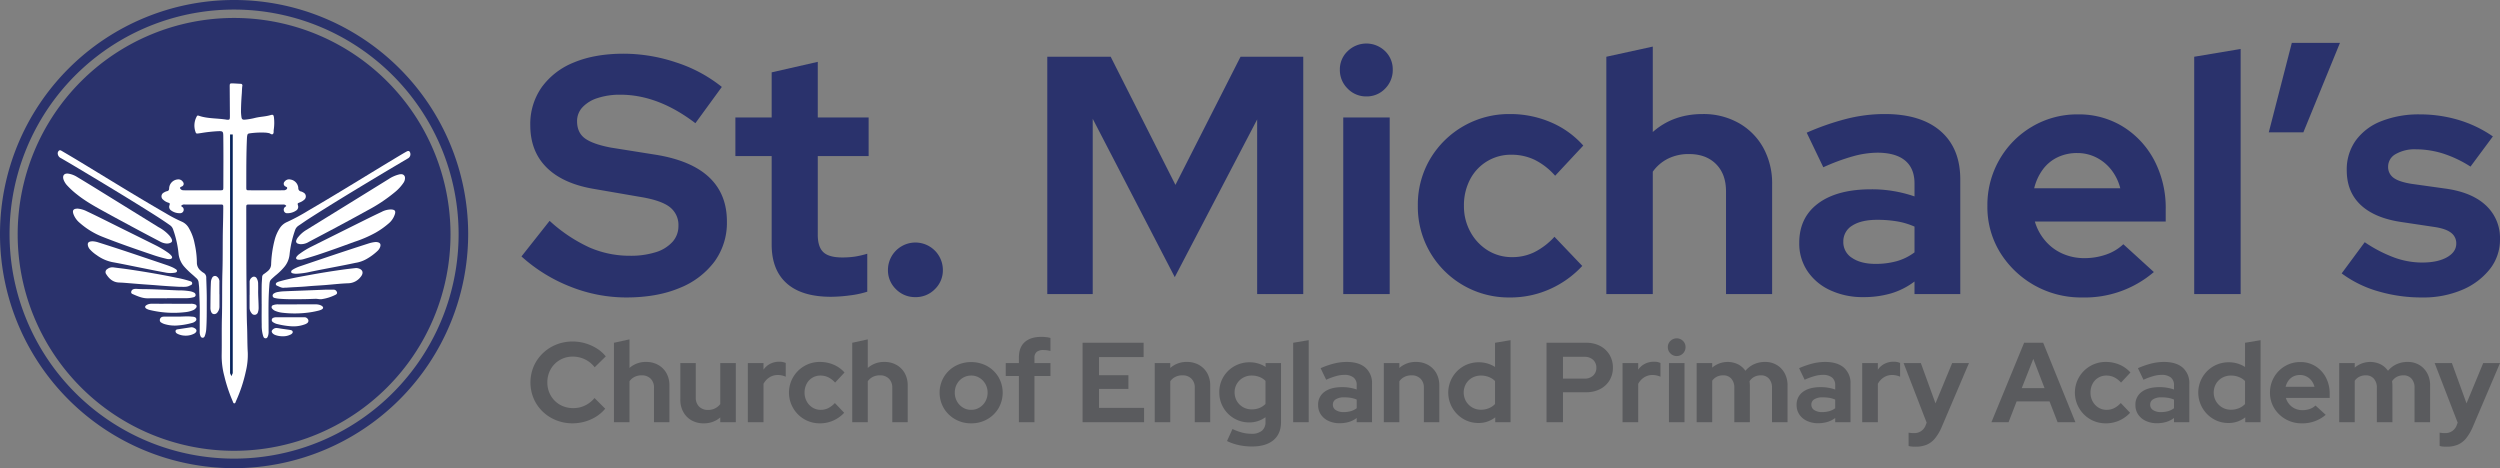 <?xml version="1.0" encoding="UTF-8"?>
<svg xmlns="http://www.w3.org/2000/svg" width="1138.039" height="213.121" viewBox="0 0 1138.039 213.121">
  <rect x="0" y="0" width="1138.039" height="213.121" fill="#808080" stroke="none"/>
  <g id="Group_319" data-name="Group 319" transform="translate(-18996 273.999)">
    <path id="Path_659" data-name="Path 659" d="M204.528,106.134A98.517,98.517,0,1,1,106.011,7.617a98.517,98.517,0,0,1,98.517,98.517" transform="translate(18996.551 -273.441)" fill="#2a326c"></path>
    <path id="Path_660" data-name="Path 660" d="M106.56,213.122A106.561,106.561,0,1,1,213.121,106.561,106.681,106.681,0,0,1,106.56,213.122m0-208.769A102.209,102.209,0,1,0,208.768,106.561,102.325,102.325,0,0,0,106.56,4.353" transform="translate(18996 -274)" fill="#2a326c"></path>
    <path id="Path_661" data-name="Path 661" d="M77.428,91.134c.249.462.762.518.967.94a1.6,1.6,0,0,1-1.416,2.383,6.566,6.566,0,0,1-4.214-1.327,1.932,1.932,0,0,1-.658-2.232c.272-.93.236-.963-.648-1.274A5.751,5.751,0,0,1,69.24,88.3a1.909,1.909,0,0,1,.367-3.263,4.375,4.375,0,0,1,1.408-.606c.693-.15.916-.535.951-1.251A4.244,4.244,0,0,1,75.718,79.1a2.427,2.427,0,0,1,2.545,1.138,1.283,1.283,0,0,1-.529,2.055c-.138.075-.3.111-.434.191-.435.262-.486.577-.141.957a1.653,1.653,0,0,0,1.137.571c.315.019.631.025.947.025q7.877,0,15.756,0c.236,0,.474.01.711-.009.75-.059.853-.167.915-.937.012-.157.009-.316.009-.473.019-7.779.08-15.558-.024-23.337-.027-2.009-.223-2.233-2.284-2.157a66.411,66.411,0,0,0-7.529.8c-.546.083-1.092.171-1.64.238-.776.1-.967,0-1.213-.776a8.641,8.641,0,0,1,.432-6.676c.4-.808.5-.828,1.4-.524,3.757,1.274,8.483,1.027,12.371,1.7a2.6,2.6,0,0,0,.354.028c.9.029,1.055-.1,1.109-.966.029-.472.017-.948.014-1.421q-.039-6.041-.083-12.084c0-.276-.01-.553-.005-.829.019-1.128.12-1.27,1.2-1.247,1.262.026,2.521.132,3.783.192a.73.73,0,0,1,.763.949c-.172,1.176-.157,2.363-.247,3.542-.21,2.754-.353,5.513-.36,8.276a19.174,19.174,0,0,0,.193,2.239c.126,1.076.45,1.385,1.548,1.315a29.931,29.931,0,0,0,4.777-.831c2.619-.6,4.382-.521,6.964-1.254,1.077-.306,1.313-.147,1.506.956a21.348,21.348,0,0,1-.108,5.9c-.062.612.126,1.42-.4,1.793-.567.4-1.132-.318-1.737-.429a11.655,11.655,0,0,0-1.517-.232,38.555,38.555,0,0,0-7.089.3c-1.031.137-1.172.282-1.341,1.311a6.251,6.251,0,0,0-.074.706c-.352,7.575-.294,15.157-.312,22.737,0,1.052.132,1.19,1.149,1.193q7.877.018,15.755,0a2.059,2.059,0,0,0,.927-.156c.359-.176.727-.368.777-.819.052-.466-.355-.544-.661-.714a1.393,1.393,0,0,1-.448-2.337,2.537,2.537,0,0,1,2.553-.888,4.217,4.217,0,0,1,3.623,3.842,1.512,1.512,0,0,0,1.319,1.625,3.5,3.5,0,0,1,.964.445,1.958,1.958,0,0,1,.37,3.343,6.46,6.46,0,0,1-2.028,1.2c-1,.4-1.032.413-.755,1.4a1.961,1.961,0,0,1-.845,2.272,7.042,7.042,0,0,1-4.017,1.225,1.469,1.469,0,0,1-1.575-1.175,1.577,1.577,0,0,1,.749-1.808c.125-.089.283-.141.324-.391a1.538,1.538,0,0,0-1.4-.586q-1.658-.006-3.317-.005-5.983,0-11.965,0c-1.453,0-1.511.045-1.508,1.426.029,12.518-.018,25.037.137,37.553.068,5.486,0,10.978.222,16.46.163,3.983.083,7.97.324,11.954a31.794,31.794,0,0,1-.885,8.573,66.777,66.777,0,0,1-4.5,13.577c-.167.371-.223.974-.723.977s-.574-.593-.745-.965a69,69,0,0,1-3.815-11.444,35.625,35.625,0,0,1-1.21-9.714c.108-5.685-.043-11.375.113-17.058.19-6.948.014-13.9.231-20.844.214-6.83.054-13.661.236-20.488q.111-4.145.141-8.288c0-.276-.009-.553,0-.829.019-.575-.213-.9-.828-.884-.2.006-.394-.006-.591-.006H79.185a1.835,1.835,0,0,0-1.757.623" transform="translate(19001.029 -271.404)" fill="#fff"></path>
    <path id="Path_662" data-name="Path 662" d="M92.318,133.042c0,4.68.019,8.43-.233,12.175a11.219,11.219,0,0,1-.644,3c-.17.482-.436.847-1.006.842s-.825-.4-1.013-.856a5.043,5.043,0,0,1-.308-1.975c.012-2.685-.016-5.369.029-8.054.061-3.753-.2-7.5-.257-11.245-.014-.983-.149-1.967-.255-2.947a2.911,2.911,0,0,0-.964-1.972c-.6-.518-1.155-1.078-1.758-1.585A37.33,37.33,0,0,1,82.24,116.9a10.648,10.648,0,0,1-2.777-6.276A46.232,46.232,0,0,0,77.01,99.794a3.79,3.79,0,0,0-1.438-1.954c-2.872-2.027-5.823-3.933-8.8-5.8-11.367-7.14-22.86-14.072-34.386-20.95q-3.2-1.911-6.434-3.776a2.452,2.452,0,0,1-1.446-1.886,1.621,1.621,0,0,1,.511-1.507c.509-.423.985-.074,1.414.178,2.757,1.621,5.513,3.242,8.248,4.9,12.934,7.831,25.773,15.818,38.881,23.357a65.338,65.338,0,0,0,7.556,3.937,6.83,6.83,0,0,1,3.122,2.974A21.947,21.947,0,0,1,86.8,106.23a41.152,41.152,0,0,1,1.024,8.564,4.659,4.659,0,0,0,1.819,3.806,6.7,6.7,0,0,0,1.129.857,2.475,2.475,0,0,1,1.315,2.441c.146,4.024.29,8.047.228,11.144" transform="translate(18997.799 -269.321)" fill="#fff"></path>
    <path id="Path_663" data-name="Path 663" d="M110.964,133.723c0-2.8-.023-5.608.01-8.411.015-1.3.145-2.6.206-3.9a1.672,1.672,0,0,1,.8-1.369,18.865,18.865,0,0,0,1.88-1.437,4.056,4.056,0,0,0,1.414-2.9,51.048,51.048,0,0,1,1.585-11.111,17.843,17.843,0,0,1,2.54-5.705,7.452,7.452,0,0,1,3.187-2.555,90.1,90.1,0,0,0,9.491-5.1c14.063-8.182,27.85-16.821,41.806-25.181,1.017-.609,2.036-1.213,3.075-1.781.916-.5,1.488-.194,1.684.84a2.121,2.121,0,0,1-1.191,2.348c-4.21,2.5-8.431,4.982-12.629,7.5-10.971,6.581-21.925,13.192-32.69,20.108-1.494.96-2.933,2.005-4.417,2.983a4,4,0,0,0-1.577,2.139,48.066,48.066,0,0,0-2.491,11.184,10.5,10.5,0,0,1-2.533,5.637,29.243,29.243,0,0,1-3.652,3.539c-.149.129-.313.242-.458.375-2.506,2.3-2.367,1.779-2.625,5.467-.458,6.545-.247,13.1-.255,19.657a6.476,6.476,0,0,1-.21,1.993c-.3.942-.6,1.284-1.19,1.257-.755-.033-.933-.619-1.124-1.19a16.439,16.439,0,0,1-.606-4.917c-.069-3.158-.019-6.318-.019-9.477Z" transform="translate(19004.146 -269.298)" fill="#fff"></path>
    <path id="Path_664" data-name="Path 664" d="M73.955,105.47a7.322,7.322,0,0,1-3.142-.964c-3.182-1.668-6.365-3.333-9.532-5.03-4.732-2.536-9.465-5.071-14.169-7.658-4.878-2.681-9.8-5.294-14.162-8.81a36.436,36.436,0,0,1-4.194-3.829,7.905,7.905,0,0,1-1.814-2.885c-.569-1.8.335-2.91,2.211-2.65a10.543,10.543,0,0,1,3.963,1.5q4.872,2.927,9.7,5.923,13.705,8.466,27.4,16.95a17.851,17.851,0,0,1,4.776,3.645,7.333,7.333,0,0,1,1.191,1.757c.4.954.145,1.492-.832,1.822a3.859,3.859,0,0,1-1.4.223" transform="translate(18997.967 -268.596)" fill="#fff"></path>
    <path id="Path_665" data-name="Path 665" d="M128.043,105.72a3.813,3.813,0,0,1-1.7-.261,1.081,1.081,0,0,1-.654-1.538,4.7,4.7,0,0,1,.912-1.514,13.8,13.8,0,0,1,3.239-2.914q18.951-11.686,37.879-23.41a15.234,15.234,0,0,1,4.628-2.07,3.783,3.783,0,0,1,1.17-.137,1.635,1.635,0,0,1,1.624,1.693,3.763,3.763,0,0,1-.693,2.226,19.666,19.666,0,0,1-4.1,4.405,71.785,71.785,0,0,1-12.213,8.105c-8.84,4.9-17.766,9.634-26.711,14.337a6.752,6.752,0,0,1-3.383,1.078" transform="translate(19005.221 -268.576)" fill="#fff"></path>
    <path id="Path_666" data-name="Path 666" d="M33.049,88.466a11.613,11.613,0,0,1,4.127,1.187c5.638,2.664,11.193,5.5,16.783,8.259q7.217,3.568,14.423,7.154a45.856,45.856,0,0,1,5.7,3.374,7.9,7.9,0,0,1,1.68,1.486c.586.727.339,1.345-.594,1.511a4.191,4.191,0,0,1-1.643-.112,62.831,62.831,0,0,1-6.7-1.947c-7.512-2.544-15.009-5.14-22.384-8.058a35.046,35.046,0,0,1-10.454-6.393,9.439,9.439,0,0,1-2.8-3.9c-.619-1.779-.069-2.528,1.867-2.559" transform="translate(18998.271 -267.504)" fill="#fff"></path>
    <path id="Path_667" data-name="Path 667" d="M127.013,111.731a4.8,4.8,0,0,1-.706-.062c-.739-.173-.948-.69-.518-1.321a5.7,5.7,0,0,1,1.364-1.3,36.337,36.337,0,0,1,5.559-3.378q12.5-6.247,25.014-12.467,3.339-1.66,6.719-3.244a9.266,9.266,0,0,1,4.073-1.124,6.783,6.783,0,0,1,.71.026c1.277.152,1.676.664,1.373,1.912a9.165,9.165,0,0,1-3.052,4.556,36.448,36.448,0,0,1-5.8,4.077,55.3,55.3,0,0,1-9.66,4.167c-5.555,2.047-11.123,4.062-16.743,5.923-2.022.67-4.072,1.26-6.115,1.863a7.315,7.315,0,0,1-2.212.376" transform="translate(19005.221 -267.478)" fill="#fff"></path>
    <path id="Path_668" data-name="Path 668" d="M126.034,117.073a6.323,6.323,0,0,1-1.763-.164c-.342-.1-.715-.182-.789-.606a.944.944,0,0,1,.464-.9,5.439,5.439,0,0,1,.792-.514,18.019,18.019,0,0,1,2.817-1.227c10.308-3.5,20.617-6.994,30.987-10.311a15.371,15.371,0,0,1,2.994-.681,3.922,3.922,0,0,1,1.175.029c1.247.239,1.668.917,1.3,2.12a4.618,4.618,0,0,1-1.135,1.78,25.2,25.2,0,0,1-5.015,3.731,14.761,14.761,0,0,1-5.1,1.788c-6.786,1.456-13.627,2.636-20.423,4.044a34.9,34.9,0,0,1-6.307.912" transform="translate(19005.066 -266.464)" fill="#fff"></path>
    <path id="Path_669" data-name="Path 669" d="M39.384,102.327a9.942,9.942,0,0,1,2.686.518c6.437,2.015,12.84,4.137,19.23,6.3,4,1.353,8,2.69,12,4.052.858.293,1.7.637,2.528,1a10.7,10.7,0,0,1,1.437.818c.337.217.654.517.556.964s-.517.553-.91.638a11.857,11.857,0,0,1-4.587-.119c-3.494-.613-6.97-1.34-10.451-2.03-4.488-.889-8.963-1.845-13.465-2.658a18.145,18.145,0,0,1-7.072-3.138,16.417,16.417,0,0,1-2.991-2.5,4.057,4.057,0,0,1-1.042-1.83c-.253-1.155.128-1.731,1.281-1.946a7.252,7.252,0,0,1,.8-.075" transform="translate(18998.732 -266.487)" fill="#fff"></path>
    <path id="Path_670" data-name="Path 670" d="M120.97,122.616c-1.2.261-2.284-.423-3.4-.884-.791-.328-.794-1.111-.05-1.535a5.943,5.943,0,0,1,1.322-.5c4.336-1.219,8.767-1.993,13.188-2.808q7.68-1.417,15.414-2.495c1.953-.274,3.913-.483,5.871-.712a2.556,2.556,0,0,1,.706.027c2.494.415,3.167,2.121,1.54,4.032a7.329,7.329,0,0,1-5.588,2.862c-3.542.115-7.073.549-10.61.821-2.713.21-5.434.331-8.141.583-3.143.293-6.3.348-9.443.606-.235.019-.473,0-.812,0" transform="translate(19004.588 -265.654)" fill="#fff"></path>
    <path id="Path_671" data-name="Path 671" d="M78.431,122.242c-3.118-.163-6.62-.368-10.118-.666-2.474-.21-4.954-.356-7.43-.547-2.516-.194-5.029-.413-7.545-.61-.825-.064-1.653-.1-2.481-.133-2.679-.117-4.44-1.667-5.781-3.789a1.6,1.6,0,0,1,.529-2.374,3.755,3.755,0,0,1,2.907-.71c2.384.317,4.776.583,7.154.938,7.138,1.064,14.255,2.268,21.324,3.738a50.945,50.945,0,0,1,5.968,1.478c.546.184,1.232.292,1.238,1.067s-.69.831-1.2,1.106c-1.337.717-2.768.466-4.563.5" transform="translate(18999.285 -265.676)" fill="#fff"></path>
    <path id="Path_672" data-name="Path 672" d="M139.588,122.852c1.581,0,2.647,0,3.713,0a1.475,1.475,0,0,1,1.259.524c.608.754.529,1.405-.359,1.818a20.49,20.49,0,0,1-6.3,1.972c-.951.109-1.883-.192-2.834-.16-1.854.063-3.708.134-5.562.154-3.553.039-7.107.105-10.656-.176a12.648,12.648,0,0,1-2.334-.372,1.084,1.084,0,0,1-.888-.851,1.16,1.16,0,0,1,.6-1.2,4.67,4.67,0,0,1,1.884-.672,17.973,17.973,0,0,1,2.232-.277c2.326-.114,4.653-.19,6.98-.281l12.266-.48" transform="translate(19004.488 -264.98)" fill="#fff"></path>
    <path id="Path_673" data-name="Path 673" d="M71.87,126.8c-2.882,0-5.764-.028-8.646.009-2.539.031-4.762-.993-7-1.974a.856.856,0,0,1-.589-.93,1.468,1.468,0,0,1,.98-1.234,3.814,3.814,0,0,1,1.521-.161c.827.05,1.655.1,2.483.105,5.527.015,11.042.389,16.564.585a29.536,29.536,0,0,1,5.189.376,6.027,6.027,0,0,1,1.793.585,1.259,1.259,0,0,1,.8,1.207c-.059.6-.52.85-1.048.977a13.56,13.56,0,0,1-3.162.41c-2.962.009-5.922,0-8.884,0Z" transform="translate(19000.084 -265.006)" fill="#fff"></path>
    <path id="Path_674" data-name="Path 674" d="M126.684,129.065q4.138,0,8.276,0a6.715,6.715,0,0,1,1.99.223,4.363,4.363,0,0,1,.975.411c.94.572.936,1.26-.028,1.752a7.036,7.036,0,0,1-1.446.5,39.548,39.548,0,0,1-5.113.928,48.062,48.062,0,0,1-11.081.028,11.946,11.946,0,0,1-3.21-.77,3.528,3.528,0,0,1-1.545-1.054.973.973,0,0,1,.457-1.684,6.094,6.094,0,0,1,2.211-.319h8.512Z" transform="translate(19004.457 -264.524)" fill="#fff"></path>
    <path id="Path_675" data-name="Path 675" d="M73.685,128.824q4.375,0,8.748,0a4.441,4.441,0,0,1,1.854.3.933.933,0,0,1,.461,1.53,3.124,3.124,0,0,1-1.48,1.13,11.944,11.944,0,0,1-3.431.853,45.991,45.991,0,0,1-15.96-.93,6.053,6.053,0,0,1-1.666-.594c-.872-.5-.881-1.18-.006-1.707a4.26,4.26,0,0,1,2.258-.587q4.611.01,9.222,0Z" transform="translate(19000.52 -264.542)" fill="#fff"></path>
    <path id="Path_676" data-name="Path 676" d="M93.354,125.353c0,1.852-.009,3.7,0,5.554a4.24,4.24,0,0,1-.881,2.638,1.789,1.789,0,0,1-1.716.844c-.77-.112-1.086-.7-1.312-1.366a4.826,4.826,0,0,1-.213-1.631c.044-3.82.035-7.641.224-11.458A4.519,4.519,0,0,1,90,117.9a1.432,1.432,0,0,1,2.289-.492,2.692,2.692,0,0,1,1.032,2.393v5.554Z" transform="translate(19002.553 -265.407)" fill="#fff"></path>
    <path id="Path_677" data-name="Path 677" d="M105.867,125.607c0-1.895.008-3.789,0-5.684a2.456,2.456,0,0,1,1.059-2.247,1.4,1.4,0,0,1,2.208.5,4.722,4.722,0,0,1,.6,2.384c.014.907.039,1.815.018,2.723-.06,2.685.193,5.362.207,8.044a5.941,5.941,0,0,1-.289,2.1,1.6,1.6,0,0,1-2.939.5,3.848,3.848,0,0,1-.891-2.514c.011-1.934,0-3.868,0-5.8Z" transform="translate(19003.771 -265.384)" fill="#fff"></path>
    <path id="Path_678" data-name="Path 678" d="M123.636,134.551c2.09,0,4.18.005,6.269,0a1.846,1.846,0,0,1,1.742.785,1.3,1.3,0,0,1-.28,1.884,3.9,3.9,0,0,1-1.267.625,14.83,14.83,0,0,1-6.172.792,35.985,35.985,0,0,1-5.948-.945,5.71,5.71,0,0,1-2.164-.913,1.1,1.1,0,0,1,.273-2.034,3.035,3.035,0,0,1,1.278-.184q3.133-.006,6.269,0Z" transform="translate(19004.463 -264.121)" fill="#fff"></path>
    <path id="Path_679" data-name="Path 679" d="M75.309,134.276c2.406.07,4.81-.276,7.217.032a2.992,2.992,0,0,1,1.262.25,1.052,1.052,0,0,1,.231,1.778,3.619,3.619,0,0,1-1.558.819,33.55,33.55,0,0,1-6.515,1.146,15.975,15.975,0,0,1-5.736-.546,5.911,5.911,0,0,1-1.736-.744,1.221,1.221,0,0,1-.693-1.268,1.542,1.542,0,0,1,1.029-1.335,3.578,3.578,0,0,1,1.05-.127c1.816-.012,3.632-.005,5.449-.005" transform="translate(19000.975 -264.148)" fill="#fff"></path>
    <path id="Path_680" data-name="Path 680" d="M78.842,142.6a8.212,8.212,0,0,1-3.32-.74,2.352,2.352,0,0,1-.413-.229,1.178,1.178,0,0,1-.657-1.166c.091-.579.583-.689,1.064-.762,1.986-.3,3.974-.6,5.961-.9a2.5,2.5,0,0,1,1.479.317c1.264.605,1.363,1.635.2,2.435a8.018,8.018,0,0,1-3.72,1.041,4.922,4.922,0,0,1-.59,0" transform="translate(19001.465 -263.81)" fill="#fff"></path>
    <path id="Path_681" data-name="Path 681" d="M120.356,142.86a9.618,9.618,0,0,1-3.456-.552c-1.125-.4-1.8-1.211-1.647-1.9a2.4,2.4,0,0,1,2.443-1.289c.783.086,1.558.24,2.338.354,1.093.158,2.187.3,3.279.462a4.1,4.1,0,0,1,.806.18.852.852,0,0,1,.365,1.488,2.246,2.246,0,0,1-.886.575,7.225,7.225,0,0,1-3.243.684" transform="translate(19004.461 -263.786)" fill="#fff"></path>
    <path id="Path_682" data-name="Path 682" d="M98.787,165.672l-.611,1.383-.612-1.383V57.023h1.223Z" transform="translate(19003.164 -269.813)" fill="#08245c"></path>
    <path id="Path_683" data-name="Path 683" d="M268.83,133.737a68.726,68.726,0,0,1-25.465-4.939,72.534,72.534,0,0,1-22.223-13.734l12.809-16.205a69.954,69.954,0,0,0,18.133,12.115,45.811,45.811,0,0,0,18.444,3.782,37.8,37.8,0,0,0,11.728-1.62,16.853,16.853,0,0,0,7.64-4.708,10.668,10.668,0,0,0,2.7-7.253,10.283,10.283,0,0,0-4.012-8.642q-4.016-3.087-13.736-4.631L253.4,84.2q-13.739-2.467-20.99-9.8t-7.253-19.06A29.042,29.042,0,0,1,230.4,37.976a33.259,33.259,0,0,1,14.739-11.267q9.49-3.935,22.61-3.935a75.47,75.47,0,0,1,23.688,3.935A65.3,65.3,0,0,1,312.351,37.9L300.314,54.412q-16.979-12.965-34.107-12.964a32.261,32.261,0,0,0-10.495,1.543,15.857,15.857,0,0,0-6.868,4.245,9.134,9.134,0,0,0-2.392,6.249q0,5.249,3.626,7.87t11.807,4.168l20.371,3.241q16.2,2.626,24.307,10.263t8.1,20.14a30.046,30.046,0,0,1-5.633,18.211,36.746,36.746,0,0,1-15.9,12.038q-10.265,4.318-24.307,4.321" transform="translate(19012.238 -272.328)" fill="#2a326c"></path>
    <path id="Path_684" data-name="Path 684" d="M355.384,133.176q-13.274,0-20.14-6.1t-6.868-17.67V69.129H311.863V51.535h16.514V31.009l20.989-4.784v25.31h23.15V69.129h-23.15v35.8q0,5.557,2.546,7.949t8.566,2.392a38.883,38.883,0,0,0,5.787-.385,41.179,41.179,0,0,0,5.633-1.312V130.86a43.333,43.333,0,0,1-8.025,1.7,67.473,67.473,0,0,1-8.489.617" transform="translate(19018.898 -272.074)" fill="#2a326c"></path>
    <path id="Path_685" data-name="Path 685" d="M389.061,127.7a12.072,12.072,0,0,1-8.874-3.627,11.884,11.884,0,0,1-3.627-8.719,12.5,12.5,0,1,1,25,0,11.892,11.892,0,0,1-3.627,8.719,12.08,12.08,0,0,1-8.874,3.627" transform="translate(19023.648 -266.448)" fill="#2a326c"></path>
    <path id="Path_686" data-name="Path 686" d="M444.132,132.1V24.069h28.86L502.468,82.4,532.1,24.069h28.551V132.1H539.662V52.619l-37.5,71.764L464.812,52.31V132.1Z" transform="translate(19028.611 -272.233)" fill="#2a326c"></path>
    <path id="Path_687" data-name="Path 687" d="M580.244,42.537a11.572,11.572,0,0,1-8.488-3.55,11.752,11.752,0,0,1-3.55-8.642,11.323,11.323,0,0,1,3.55-8.411,12.2,12.2,0,0,1,17.052,0,11.457,11.457,0,0,1,3.474,8.411,11.9,11.9,0,0,1-3.474,8.642,11.5,11.5,0,0,1-8.565,3.55M569.75,52.105h21.143v80.406H569.75Z" transform="translate(19037.721 -272.645)" fill="#2a326c"></path>
    <path id="Path_688" data-name="Path 688" d="M643.251,131.858a41.413,41.413,0,0,1-36.345-20.449,41.056,41.056,0,0,1-5.632-21.374,40.812,40.812,0,0,1,5.555-21.143,41.7,41.7,0,0,1,36.422-20.526,46.693,46.693,0,0,1,18.443,3.7,41.24,41.24,0,0,1,14.893,10.649l-12.81,13.736A30.491,30.491,0,0,0,654.44,69.2a24.271,24.271,0,0,0-10.571-2.314A20.828,20.828,0,0,0,625.04,78.151a25.364,25.364,0,0,0-2.778,12.038A24.05,24.05,0,0,0,625.194,102a22.5,22.5,0,0,0,7.871,8.411,20.793,20.793,0,0,0,11.266,3.086,22.6,22.6,0,0,0,10.108-2.315,31.538,31.538,0,0,0,9.029-6.944l12.655,13.272a45.158,45.158,0,0,1-14.815,10.572,43.9,43.9,0,0,1-18.056,3.781" transform="translate(19040.148 -270.449)" fill="#2a326c"></path>
    <path id="Path_689" data-name="Path 689" d="M681.211,132.416V24.386l21.143-4.631V58.646q9.26-8.178,22.687-8.18a32.628,32.628,0,0,1,16.436,4.09,29.094,29.094,0,0,1,11.188,11.267,33.427,33.427,0,0,1,4.014,16.59v50h-20.99V85.655q0-7.872-4.552-12.424t-12.269-4.552a21.114,21.114,0,0,0-9.569,2.084,18.831,18.831,0,0,0-6.945,5.941v55.713Z" transform="translate(19046.018 -272.55)" fill="#2a326c"></path>
    <path id="Path_690" data-name="Path 690" d="M792.183,131.7a34.75,34.75,0,0,1-15.123-3.163,25.044,25.044,0,0,1-10.34-8.719,22.558,22.558,0,0,1-3.7-12.81q0-11.574,8.641-17.979t24.076-6.405a59.4,59.4,0,0,1,19.754,3.241V80q0-6.945-4.321-10.494t-12.656-3.55a42.5,42.5,0,0,0-10.958,1.62,92.567,92.567,0,0,0-13.58,5.016l-7.562-15.742a116.779,116.779,0,0,1,18.21-6.327,71.022,71.022,0,0,1,17.285-2.162q16.512,0,25.465,7.794t8.951,21.992v52.163H815.487v-5.71a33.632,33.632,0,0,1-10.649,5.4,44.347,44.347,0,0,1-12.655,1.7m-9.1-25.156a8.4,8.4,0,0,0,4.012,7.33q4.011,2.7,10.648,2.7a35.579,35.579,0,0,0,9.647-1.234,24.367,24.367,0,0,0,8.1-4.012V99.6a33.6,33.6,0,0,0-8.025-2.392,54.545,54.545,0,0,0-8.951-.695q-7.255,0-11.343,2.623a8.323,8.323,0,0,0-4.09,7.408" transform="translate(19052.025 -270.449)" fill="#2a326c"></path>
    <path id="Path_691" data-name="Path 691" d="M885.866,131.848a43.279,43.279,0,0,1-37.347-20.6,39.558,39.558,0,0,1-5.711-21.066,41.365,41.365,0,0,1,5.479-21.067A40.938,40.938,0,0,1,863.18,54.066a40.218,40.218,0,0,1,20.834-5.556,38.121,38.121,0,0,1,20.6,5.632,39.7,39.7,0,0,1,14.2,15.356,46.6,46.6,0,0,1,5.17,22.223v5.556H864.415a23.445,23.445,0,0,0,4.631,8.642,21.847,21.847,0,0,0,7.87,5.941,24.139,24.139,0,0,0,10.031,2.085,29.7,29.7,0,0,0,9.877-1.621,21.546,21.546,0,0,0,7.871-4.707l13.89,12.655a48.324,48.324,0,0,1-32.719,11.575M864.107,82.153h39.2a22.556,22.556,0,0,0-4.09-8.41,20.146,20.146,0,0,0-6.867-5.633,19.082,19.082,0,0,0-8.643-2.006,20.384,20.384,0,0,0-8.951,1.929,17.981,17.981,0,0,0-6.713,5.556,23.815,23.815,0,0,0-3.935,8.565" transform="translate(19057.883 -270.438)" fill="#2a326c"></path>
    <path id="Path_692" data-name="Path 692" d="M930.511,132.342V24.311l21.143-3.55v111.58Z" transform="translate(19064.322 -272.476)" fill="#2a326c"></path>
    <path id="Path_693" data-name="Path 693" d="M962.137,58.916,972.63,18.173h21.915L977.878,58.916Z" transform="translate(19066.645 -272.666)" fill="#2a326c"></path>
    <path id="Path_694" data-name="Path 694" d="M1029.781,131.848a70.143,70.143,0,0,1-20.294-2.854,51.645,51.645,0,0,1-16.437-8.1l10.495-14.2a62.833,62.833,0,0,0,13.349,6.945,37.244,37.244,0,0,0,12.732,2.314q7.1,0,11.344-2.392t4.244-6.251a5.933,5.933,0,0,0-2.393-4.938q-2.394-1.853-7.64-2.625l-15.433-2.314q-11.886-1.852-18.133-7.794t-6.25-15.664a22.7,22.7,0,0,1,4.09-13.581,25.949,25.949,0,0,1,11.652-8.8A46.333,46.333,0,0,1,1028.7,48.51a61.4,61.4,0,0,1,17.363,2.469,55.258,55.258,0,0,1,15.818,7.562l-10.186,13.736a53.405,53.405,0,0,0-12.732-6.02,41.551,41.551,0,0,0-12.115-1.852,17.217,17.217,0,0,0-9.183,2.161,6.507,6.507,0,0,0-3.471,5.711,6.013,6.013,0,0,0,2.468,5.092q2.468,1.852,8.335,2.778l15.433,2.161q12.037,1.7,18.365,7.717a20.181,20.181,0,0,1,6.328,15.278,21.6,21.6,0,0,1-4.631,13.658,31.581,31.581,0,0,1-12.577,9.415,44.909,44.909,0,0,1-18.133,3.471" transform="translate(19068.914 -270.438)" fill="#2a326c"></path>
    <path id="Path_695" data-name="Path 695" d="M244.16,182.072a19.9,19.9,0,0,1-7.541-1.421,18.8,18.8,0,0,1-6.121-3.95,18.344,18.344,0,0,1-4.081-5.916,18.883,18.883,0,0,1,0-14.617,18.449,18.449,0,0,1,4.107-5.94,18.979,18.979,0,0,1,6.121-3.977,19.728,19.728,0,0,1,7.515-1.42,20.278,20.278,0,0,1,5.786.827,21.055,21.055,0,0,1,5.19,2.324,16.3,16.3,0,0,1,4.107,3.615l-5.062,4.959a12.4,12.4,0,0,0-4.493-3.641,12.833,12.833,0,0,0-5.527-1.214,11.464,11.464,0,0,0-4.546.9,11.293,11.293,0,0,0-3.667,2.48,11.5,11.5,0,0,0-2.428,3.693,12.174,12.174,0,0,0-.877,4.7,11.762,11.762,0,0,0,.9,4.622,11.509,11.509,0,0,0,2.479,3.719,11.157,11.157,0,0,0,3.719,2.453,12.335,12.335,0,0,0,4.725.879,12.138,12.138,0,0,0,5.321-1.188,12.888,12.888,0,0,0,4.339-3.408l4.855,4.855a17.182,17.182,0,0,1-4.054,3.564,19.49,19.49,0,0,1-5.14,2.3,20.324,20.324,0,0,1-5.63.8" transform="translate(19012.518 -263.366)" fill="#5a5b5e"></path>
    <path id="Path_696" data-name="Path 696" d="M260.361,181.623V145.466l7.076-1.549v13.016a11.063,11.063,0,0,1,7.593-2.737,10.915,10.915,0,0,1,5.5,1.369,9.729,9.729,0,0,1,3.744,3.77,11.193,11.193,0,0,1,1.344,5.554v16.735h-7.026V165.973a5.623,5.623,0,0,0-1.524-4.158,5.548,5.548,0,0,0-4.106-1.523,7.066,7.066,0,0,0-3.2.7,6.311,6.311,0,0,0-2.325,1.989v18.646Z" transform="translate(19015.117 -263.433)" fill="#5a5b5e"></path>
    <path id="Path_697" data-name="Path 697" d="M299.1,181.4a10.926,10.926,0,0,1-5.5-1.369,9.626,9.626,0,0,1-3.744-3.824,11.358,11.358,0,0,1-1.343-5.552V153.974h7.025v15.649a5.615,5.615,0,0,0,1.524,4.158,5.547,5.547,0,0,0,4.106,1.524,6.9,6.9,0,0,0,3.176-.723,6.688,6.688,0,0,0,2.351-1.962V153.974h7.076v26.911h-7.076v-2.169A11.191,11.191,0,0,1,299.1,181.4" transform="translate(19017.184 -262.694)" fill="#5a5b5e"></path>
    <path id="Path_698" data-name="Path 698" d="M317.142,180.927V154.016h7.126v3a8.343,8.343,0,0,1,3.074-2.686,8.942,8.942,0,0,1,4.106-.931,6.736,6.736,0,0,1,2.945.569v6.251a9.783,9.783,0,0,0-1.73-.57,8.551,8.551,0,0,0-1.887-.206,7,7,0,0,0-3.77,1.059,7.742,7.742,0,0,0-2.738,2.97v17.458Z" transform="translate(19019.287 -262.737)" fill="#5a5b5e"></path>
    <path id="Path_699" data-name="Path 699" d="M348.706,181.436a13.861,13.861,0,0,1-12.164-6.844,13.969,13.969,0,0,1,5.035-19.241,13.947,13.947,0,0,1,7.129-1.859,15.623,15.623,0,0,1,6.172,1.24,13.807,13.807,0,0,1,4.985,3.565l-4.287,4.6a10.222,10.222,0,0,0-3.125-2.428,8.131,8.131,0,0,0-3.539-.774,6.969,6.969,0,0,0-6.3,3.771,8.472,8.472,0,0,0-.93,4.029,8.049,8.049,0,0,0,.981,3.951,7.532,7.532,0,0,0,2.634,2.815,6.95,6.95,0,0,0,3.771,1.034,7.568,7.568,0,0,0,3.383-.775,10.556,10.556,0,0,0,3.021-2.325l4.237,4.443a15.126,15.126,0,0,1-4.959,3.538,14.685,14.685,0,0,1-6.043,1.266" transform="translate(19020.572 -262.73)" fill="#5a5b5e"></path>
    <path id="Path_700" data-name="Path 700" d="M361.411,181.623V145.466l7.076-1.549v13.016a11.063,11.063,0,0,1,7.593-2.737,10.915,10.915,0,0,1,5.5,1.369,9.729,9.729,0,0,1,3.744,3.77,11.193,11.193,0,0,1,1.344,5.554v16.735h-7.026V165.973a5.623,5.623,0,0,0-1.524-4.158,5.548,5.548,0,0,0-4.106-1.523,7.065,7.065,0,0,0-3.2.7,6.311,6.311,0,0,0-2.325,1.989v18.646Z" transform="translate(19022.537 -263.433)" fill="#5a5b5e"></path>
    <path id="Path_701" data-name="Path 701" d="M412.821,181.434a14.427,14.427,0,0,1-7.283-1.859,14.062,14.062,0,0,1-5.164-5.037,14.053,14.053,0,0,1,0-14.153,13.86,13.86,0,0,1,5.164-5.01,15.375,15.375,0,0,1,14.566,0,13.871,13.871,0,0,1,5.165,5.01,14.136,14.136,0,0,1,.026,14.153,13.873,13.873,0,0,1-5.14,5.037,14.528,14.528,0,0,1-7.335,1.859m0-6.146a7.1,7.1,0,0,0,3.822-1.059,7.652,7.652,0,0,0,2.686-2.815,8.02,8.02,0,0,0,.982-3.977,7.776,7.776,0,0,0-3.694-6.715,7,7,0,0,0-3.745-1.033,7.228,7.228,0,0,0-3.822,1.033,7.468,7.468,0,0,0-2.686,2.789,7.9,7.9,0,0,0-.981,3.927,8.008,8.008,0,0,0,.981,3.977,7.731,7.731,0,0,0,2.66,2.815,6.963,6.963,0,0,0,3.8,1.059" transform="translate(19025.258 -262.726)" fill="#5a5b5e"></path>
    <path id="Path_702" data-name="Path 702" d="M432.507,181.7V160.679h-5.992V154.79h5.992v-2.583q0-4.6,2.66-6.973t7.568-2.377a19.732,19.732,0,0,1,2.221.13,9.566,9.566,0,0,1,1.911.386v5.889q-.929-.206-1.652-.31a11.422,11.422,0,0,0-1.6-.1,4.6,4.6,0,0,0-3,.852,3.251,3.251,0,0,0-1.034,2.66v2.428h7.283v5.889h-7.283V181.7Z" transform="translate(19027.316 -263.511)" fill="#5a5b5e"></path>
    <path id="Path_703" data-name="Path 703" d="M459.091,181.517V145.36H486.88v6.509h-20.3v8.264h13.377v6.249H466.581v8.626h20.506v6.508Z" transform="translate(19029.709 -263.327)" fill="#5a5b5e"></path>
    <path id="Path_704" data-name="Path 704" d="M489.695,180.92V154.009h7.076v2.221a11.064,11.064,0,0,1,7.593-2.737,10.915,10.915,0,0,1,5.5,1.369,9.729,9.729,0,0,1,3.744,3.77,11.194,11.194,0,0,1,1.344,5.554V180.92h-7.026V165.27a5.622,5.622,0,0,0-1.524-4.158,5.548,5.548,0,0,0-4.106-1.523,7.065,7.065,0,0,0-3.2.7,6.312,6.312,0,0,0-2.325,1.989V180.92Z" transform="translate(19031.955 -262.73)" fill="#5a5b5e"></path>
    <path id="Path_705" data-name="Path 705" d="M531.9,191.964a27.66,27.66,0,0,1-6.043-.646,22.953,22.953,0,0,1-5.268-1.833l2.48-5.476a24.167,24.167,0,0,0,4.39,1.627,17.208,17.208,0,0,0,4.287.542,7.171,7.171,0,0,0,4.726-1.369,5,5,0,0,0,1.627-4.055v-2.118a12.355,12.355,0,0,1-7.387,2.378,13.535,13.535,0,0,1-11.828-6.794,13.614,13.614,0,0,1-1.808-6.947,13.337,13.337,0,0,1,1.833-6.921,13.517,13.517,0,0,1,4.984-4.907,13.963,13.963,0,0,1,7.077-1.808,13.4,13.4,0,0,1,3.771.542,12.337,12.337,0,0,1,3.408,1.576V154h7.026v26.859q0,5.32-3.435,8.213t-9.84,2.893m-.051-16.891a9.288,9.288,0,0,0,3.512-.645,7.757,7.757,0,0,0,2.738-1.833V162.107a7.993,7.993,0,0,0-2.79-1.808,9.527,9.527,0,0,0-3.461-.619,7.854,7.854,0,0,0-3.977,1.007,7.582,7.582,0,0,0-2.789,2.738,7.346,7.346,0,0,0-1.034,3.847,7.851,7.851,0,0,0,1.007,3.977,7.467,7.467,0,0,0,2.79,2.79,7.831,7.831,0,0,0,4,1.033" transform="translate(19033.967 -262.719)" fill="#5a5b5e"></path>
    <path id="Path_706" data-name="Path 706" d="M548.4,181.6V145.441l7.076-1.187V181.6Z" transform="translate(19036.266 -263.408)" fill="#5a5b5e"></path>
    <path id="Path_707" data-name="Path 707" d="M568.748,181.386a11.612,11.612,0,0,1-5.061-1.061,8.373,8.373,0,0,1-3.461-2.918,7.545,7.545,0,0,1-1.24-4.287,7.054,7.054,0,0,1,2.892-6.018q2.893-2.143,8.058-2.144a19.874,19.874,0,0,1,6.612,1.085v-1.963a4.283,4.283,0,0,0-1.447-3.512,6.539,6.539,0,0,0-4.236-1.188,14.218,14.218,0,0,0-3.668.542,31.05,31.05,0,0,0-4.545,1.679l-2.531-5.268a39.189,39.189,0,0,1,6.095-2.118,23.781,23.781,0,0,1,5.785-.722q5.528,0,8.524,2.608a9.243,9.243,0,0,1,2.995,7.36V180.92h-6.972v-1.912a11.233,11.233,0,0,1-3.565,1.808,14.785,14.785,0,0,1-4.236.57m-3.047-8.42a2.812,2.812,0,0,0,1.344,2.453,6.27,6.27,0,0,0,3.563.9,11.915,11.915,0,0,0,3.229-.413,8.17,8.17,0,0,0,2.713-1.342v-3.926a11.177,11.177,0,0,0-2.687-.8,18.173,18.173,0,0,0-3-.233,6.991,6.991,0,0,0-3.8.878,2.786,2.786,0,0,0-1.369,2.48" transform="translate(19037.043 -262.73)" fill="#5a5b5e"></path>
    <path id="Path_708" data-name="Path 708" d="M586.847,180.92V154.009h7.076v2.221a11.062,11.062,0,0,1,7.592-2.737,10.919,10.919,0,0,1,5.5,1.369,9.742,9.742,0,0,1,3.744,3.77,11.192,11.192,0,0,1,1.343,5.554V180.92h-7.026V165.27a5.622,5.622,0,0,0-1.523-4.158,5.548,5.548,0,0,0-4.106-1.523,7.067,7.067,0,0,0-3.2.7,6.3,6.3,0,0,0-2.324,1.989V180.92Z" transform="translate(19039.09 -262.73)" fill="#5a5b5e"></path>
    <path id="Path_709" data-name="Path 709" d="M627.914,181.96a13.2,13.2,0,0,1-6.923-1.859,13.954,13.954,0,0,1-4.932-4.985,13.858,13.858,0,0,1,4.985-18.956,13.816,13.816,0,0,1,7.076-1.834,13.488,13.488,0,0,1,3.848.542,14.113,14.113,0,0,1,3.486,1.577v-11l7.076-1.187V181.6h-6.972v-2.22a12.071,12.071,0,0,1-7.645,2.582m1.136-6.043a9.379,9.379,0,0,0,3.564-.671,8.1,8.1,0,0,0,2.841-1.912V162.849a8.184,8.184,0,0,0-2.841-1.833,9.709,9.709,0,0,0-3.564-.645,7.985,7.985,0,0,0-4,1.007,7.481,7.481,0,0,0-2.816,2.763,8.091,8.091,0,0,0,.027,7.954,7.927,7.927,0,0,0,2.815,2.79,7.687,7.687,0,0,0,3.977,1.033" transform="translate(19041.1 -263.408)" fill="#5a5b5e"></path>
    <path id="Path_710" data-name="Path 710" d="M655.848,181.517V145.36h18.13a13.105,13.105,0,0,1,6.3,1.473,10.808,10.808,0,0,1,4.261,4.03,11.24,11.24,0,0,1,1.524,5.862,10.907,10.907,0,0,1-1.524,5.733,10.643,10.643,0,0,1-4.287,3.977,13.324,13.324,0,0,1-6.276,1.447h-10.64v13.636Zm7.49-19.835h9.814a5.5,5.5,0,0,0,3.9-1.369,4.611,4.611,0,0,0,1.472-3.538,4.74,4.74,0,0,0-1.472-3.642,5.506,5.506,0,0,0-3.9-1.369h-9.814Z" transform="translate(19044.156 -263.327)" fill="#5a5b5e"></path>
    <path id="Path_711" data-name="Path 711" d="M688.088,180.927V154.016h7.129v3a8.348,8.348,0,0,1,3.073-2.686,8.943,8.943,0,0,1,4.106-.931,6.719,6.719,0,0,1,2.944.569v6.251a9.753,9.753,0,0,0-1.73-.57,8.527,8.527,0,0,0-1.886-.206,7,7,0,0,0-3.77,1.059,7.74,7.74,0,0,0-2.737,2.97v17.458Z" transform="translate(19046.523 -262.737)" fill="#5a5b5e"></path>
    <path id="Path_712" data-name="Path 712" d="M711.317,151.541a3.873,3.873,0,0,1-2.841-1.188,3.932,3.932,0,0,1-1.187-2.892,3.793,3.793,0,0,1,1.187-2.816,4.088,4.088,0,0,1,5.708,0,3.84,3.84,0,0,1,1.163,2.816,3.982,3.982,0,0,1-1.163,2.892,3.851,3.851,0,0,1-2.867,1.188m-3.512,3.2h7.076v26.911H707.8Z" transform="translate(19047.934 -263.465)" fill="#5a5b5e"></path>
    <path id="Path_713" data-name="Path 713" d="M719.51,180.92V154.009h7.076v2.065a10.893,10.893,0,0,1,11.725-1.523,9.287,9.287,0,0,1,3.408,2.97,11.1,11.1,0,0,1,3.927-3,11.972,11.972,0,0,1,5.01-1.033,10.152,10.152,0,0,1,5.3,1.369,9.755,9.755,0,0,1,3.615,3.77,11.368,11.368,0,0,1,1.317,5.554V180.92h-7.076V165.27a6,6,0,0,0-1.369-4.158,4.717,4.717,0,0,0-3.693-1.523,6.553,6.553,0,0,0-2.919.645,5.741,5.741,0,0,0-2.248,2.041l.1.93a8.922,8.922,0,0,1,.053.982V180.92h-7.077V165.27a6,6,0,0,0-1.369-4.158,4.717,4.717,0,0,0-3.693-1.523,6.423,6.423,0,0,0-2.868.62,5.639,5.639,0,0,0-2.143,1.859V180.92Z" transform="translate(19048.83 -262.73)" fill="#5a5b5e"></path>
    <path id="Path_714" data-name="Path 714" d="M771.665,181.386a11.612,11.612,0,0,1-5.061-1.061,8.373,8.373,0,0,1-3.461-2.918,7.546,7.546,0,0,1-1.24-4.287,7.054,7.054,0,0,1,2.892-6.018q2.893-2.143,8.058-2.144a19.874,19.874,0,0,1,6.612,1.085v-1.963a4.286,4.286,0,0,0-1.447-3.512,6.538,6.538,0,0,0-4.236-1.188,14.218,14.218,0,0,0-3.668.542,31.047,31.047,0,0,0-4.545,1.679l-2.531-5.268a39.185,39.185,0,0,1,6.095-2.118,23.781,23.781,0,0,1,5.785-.722q5.528,0,8.524,2.608a9.243,9.243,0,0,1,2.995,7.36V180.92h-6.972v-1.912a11.232,11.232,0,0,1-3.565,1.808,14.785,14.785,0,0,1-4.236.57m-3.047-8.42a2.812,2.812,0,0,0,1.344,2.453,6.269,6.269,0,0,0,3.563.9,11.915,11.915,0,0,0,3.229-.413,8.17,8.17,0,0,0,2.713-1.342v-3.926a11.177,11.177,0,0,0-2.687-.8,18.173,18.173,0,0,0-3-.233,6.991,6.991,0,0,0-3.8.878,2.786,2.786,0,0,0-1.369,2.48" transform="translate(19051.943 -262.73)" fill="#5a5b5e"></path>
    <path id="Path_715" data-name="Path 715" d="M789.715,180.927V154.016h7.129v3a8.348,8.348,0,0,1,3.073-2.686,8.942,8.942,0,0,1,4.106-.931,6.719,6.719,0,0,1,2.944.569v6.251a9.753,9.753,0,0,0-1.73-.57,8.527,8.527,0,0,0-1.886-.206,7,7,0,0,0-3.77,1.059,7.74,7.74,0,0,0-2.737,2.97v17.458Z" transform="translate(19053.984 -262.737)" fill="#5a5b5e"></path>
    <path id="Path_716" data-name="Path 716" d="M812.7,192.042c-.619,0-1.213-.025-1.782-.077a4.987,4.987,0,0,1-1.369-.284v-6.043a11.577,11.577,0,0,0,2.427.207,5.389,5.389,0,0,0,5.373-3.668l.413-1.084-10.485-27.118h7.851l6.663,18.336,7.593-18.336h7.645l-12.4,29.08a21.661,21.661,0,0,1-3.047,5.192,9.978,9.978,0,0,1-3.8,2.892,13.053,13.053,0,0,1-5.088.9" transform="translate(19055.275 -262.694)" fill="#5a5b5e"></path>
    <path id="Path_717" data-name="Path 717" d="M844.522,181.517,859.4,145.36h8.678l14.669,36.157h-8.109l-3.668-9.453H855.989l-3.668,9.453Zm13.791-15.495H868.7L863.582,152.7Z" transform="translate(19058.01 -263.327)" fill="#5a5b5e"></path>
    <path id="Path_718" data-name="Path 718" d="M894.035,181.436a13.86,13.86,0,0,1-12.164-6.844,13.969,13.969,0,0,1,5.035-19.241,13.944,13.944,0,0,1,7.129-1.859,15.623,15.623,0,0,1,6.172,1.24,13.8,13.8,0,0,1,4.985,3.565l-4.287,4.6a10.211,10.211,0,0,0-3.126-2.428,8.123,8.123,0,0,0-3.538-.774,6.966,6.966,0,0,0-6.3,3.771,8.484,8.484,0,0,0-.93,4.029,8.05,8.05,0,0,0,.981,3.951,7.532,7.532,0,0,0,2.634,2.815,6.95,6.95,0,0,0,3.771,1.034,7.56,7.56,0,0,0,3.382-.775,10.564,10.564,0,0,0,3.023-2.325l4.235,4.443a15.121,15.121,0,0,1-4.958,3.538,14.685,14.685,0,0,1-6.043,1.266" transform="translate(19060.613 -262.73)" fill="#5a5b5e"></path>
    <path id="Path_719" data-name="Path 719" d="M915.348,181.386a11.612,11.612,0,0,1-5.061-1.061,8.373,8.373,0,0,1-3.461-2.918,7.545,7.545,0,0,1-1.24-4.287,7.054,7.054,0,0,1,2.892-6.018q2.893-2.143,8.058-2.144a19.874,19.874,0,0,1,6.612,1.085v-1.963a4.283,4.283,0,0,0-1.447-3.512,6.538,6.538,0,0,0-4.236-1.188,14.217,14.217,0,0,0-3.668.542,31.041,31.041,0,0,0-4.545,1.679l-2.531-5.268a39.188,39.188,0,0,1,6.095-2.118,23.78,23.78,0,0,1,5.785-.722q5.527,0,8.524,2.608a9.243,9.243,0,0,1,2.995,7.36V180.92h-6.972v-1.912a11.222,11.222,0,0,1-3.565,1.808,14.784,14.784,0,0,1-4.236.57m-3.047-8.42a2.812,2.812,0,0,0,1.344,2.453,6.269,6.269,0,0,0,3.563.9,11.914,11.914,0,0,0,3.229-.413,8.17,8.17,0,0,0,2.713-1.342v-3.926a11.178,11.178,0,0,0-2.687-.8,18.172,18.172,0,0,0-3-.233,6.991,6.991,0,0,0-3.8.878,2.786,2.786,0,0,0-1.369,2.48" transform="translate(19062.492 -262.73)" fill="#5a5b5e"></path>
    <path id="Path_720" data-name="Path 720" d="M945.979,181.96a13.2,13.2,0,0,1-6.923-1.859,13.954,13.954,0,0,1-4.932-4.985,13.858,13.858,0,0,1,4.985-18.956,13.816,13.816,0,0,1,7.076-1.834,13.488,13.488,0,0,1,3.848.542,14.114,14.114,0,0,1,3.486,1.577v-11l7.076-1.187V181.6h-6.972v-2.22a12.071,12.071,0,0,1-7.645,2.582m1.136-6.043a9.38,9.38,0,0,0,3.564-.671,8.1,8.1,0,0,0,2.841-1.912V162.849a8.185,8.185,0,0,0-2.841-1.833,9.709,9.709,0,0,0-3.564-.645,7.988,7.988,0,0,0-4,1.007,7.481,7.481,0,0,0-2.816,2.763,8.091,8.091,0,0,0,.027,7.954,7.928,7.928,0,0,0,2.815,2.79,7.69,7.69,0,0,0,3.977,1.033" transform="translate(19064.453 -263.408)" fill="#5a5b5e"></path>
    <path id="Path_721" data-name="Path 721" d="M977.066,181.434a14.494,14.494,0,0,1-12.5-6.9,13.242,13.242,0,0,1-1.911-7.051,13.848,13.848,0,0,1,1.833-7.05,13.7,13.7,0,0,1,4.985-5.035,13.461,13.461,0,0,1,6.973-1.86,12.757,12.757,0,0,1,6.895,1.885,13.281,13.281,0,0,1,4.753,5.141,15.592,15.592,0,0,1,1.73,7.438v1.858H969.887a7.847,7.847,0,0,0,1.55,2.893,7.3,7.3,0,0,0,2.633,1.989,8.069,8.069,0,0,0,3.358.7,9.946,9.946,0,0,0,3.305-.541,7.218,7.218,0,0,0,2.635-1.576l4.648,4.235a16.16,16.16,0,0,1-10.95,3.875M969.782,164.8H982.9a7.546,7.546,0,0,0-1.37-2.815,6.723,6.723,0,0,0-2.3-1.886,6.379,6.379,0,0,0-2.892-.671,6.843,6.843,0,0,0-3,.645,6.032,6.032,0,0,0-2.247,1.86,8,8,0,0,0-1.317,2.866" transform="translate(19066.684 -262.726)" fill="#5a5b5e"></path>
    <path id="Path_722" data-name="Path 722" d="M992.007,180.92V154.009h7.076v2.065a10.893,10.893,0,0,1,11.725-1.523,9.3,9.3,0,0,1,3.409,2.97,11.089,11.089,0,0,1,3.926-3,11.972,11.972,0,0,1,5.01-1.033,10.152,10.152,0,0,1,5.3,1.369,9.756,9.756,0,0,1,3.615,3.77,11.368,11.368,0,0,1,1.317,5.554V180.92H1026.3V165.27a6,6,0,0,0-1.369-4.158,4.717,4.717,0,0,0-3.693-1.523,6.553,6.553,0,0,0-2.919.645,5.741,5.741,0,0,0-2.248,2.041l.1.93a8.907,8.907,0,0,1,.053.982V180.92h-7.077V165.27a6,6,0,0,0-1.369-4.158,4.717,4.717,0,0,0-3.693-1.523,6.423,6.423,0,0,0-2.868.62,5.647,5.647,0,0,0-2.143,1.859V180.92Z" transform="translate(19068.838 -262.73)" fill="#5a5b5e"></path>
    <path id="Path_723" data-name="Path 723" d="M1037.9,192.042c-.619,0-1.213-.025-1.782-.077a4.985,4.985,0,0,1-1.369-.284v-6.043a11.577,11.577,0,0,0,2.427.207,5.389,5.389,0,0,0,5.372-3.668l.412-1.084-10.484-27.118h7.851l6.663,18.336,7.592-18.336h7.646l-12.4,29.08a21.665,21.665,0,0,1-3.047,5.192,9.978,9.978,0,0,1-3.8,2.892,13.052,13.052,0,0,1-5.088.9" transform="translate(19071.811 -262.694)" fill="#5a5b5e"></path>
  </g>
</svg>
